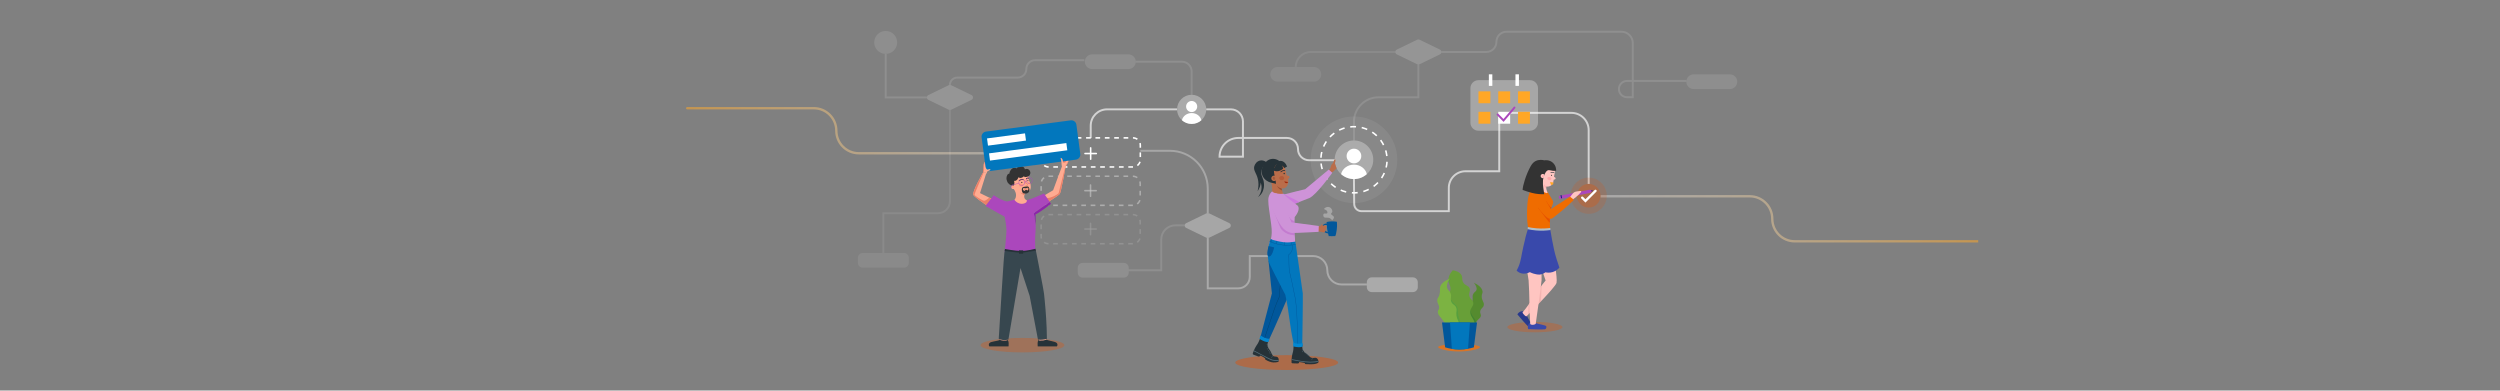 <?xml version="1.0" encoding="utf-8"?>
<!-- Generator: Adobe Illustrator 24.0.3, SVG Export Plug-In . SVG Version: 6.00 Build 0)  -->
<svg version="1.1" id="image" xmlns="http://www.w3.org/2000/svg" xmlns:xlink="http://www.w3.org/1999/xlink" x="0px" y="0px"
	 viewBox="0 0 6339.7 990.33" style="enable-background:new 0 0 6339.7 990.33;" xml:space="preserve">
<rect x="0" y="0" width="6339.7" height="990.33" fill="#808080" stroke="none"/>
<style type="text/css">
	.st0{opacity:0.11;fill:#FFFFFF;}
	.st1{opacity:0.08;fill:#FFFFFF;}
	.st2{opacity:0.3;fill:#FFFFFF;}
	.st3{opacity:0.08;fill:none;stroke:#FFFFFF;stroke-width:5;stroke-miterlimit:10;}
	.st4{opacity:0.54;fill:none;stroke:url(#SVGID_1_);stroke-width:6;stroke-linecap:round;stroke-miterlimit:10;}
	.st5{opacity:0.54;fill:none;stroke:url(#SVGID_2_);stroke-width:6;stroke-miterlimit:10;}
	.st6{opacity:0.12;fill:none;stroke:#FFFFFF;stroke-width:5;stroke-miterlimit:10;}
	.st7{opacity:0.17;fill:#FFFFFF;}
	.st8{opacity:0.33;fill:none;stroke:#FFFFFF;stroke-width:5;stroke-miterlimit:10;}
	.st9{opacity:0.3;fill:#E65100;}
	.st10{opacity:0.43;fill:#E65100;}
	.st11{opacity:0.33;fill:#FFFFFF;}
	.st12{opacity:0.12;fill:#FFFFFF;}
	.st13{opacity:0.3;fill:none;stroke:#FFFFFF;stroke-width:4;stroke-miterlimit:10;}
	.st14{fill:none;stroke:#FFFFFF;stroke-width:4;stroke-miterlimit:10;stroke-dasharray:11.887,11.887;}
	.st15{fill:none;stroke:#FFFFFF;stroke-width:4;stroke-linecap:round;stroke-miterlimit:10;}
	.st16{opacity:0.57;}
	.st17{opacity:0.62;}
	.st18{opacity:0.62;fill:none;stroke:#FFFFFF;stroke-width:4;stroke-linecap:round;stroke-miterlimit:10;}
	.st19{opacity:0.23;}
	.st20{opacity:0.65;fill:none;stroke:#FFFFFF;stroke-width:5;stroke-miterlimit:10;}
	.st21{fill:#FFFFFF;}
	.st22{opacity:0.07;}
	.st23{opacity:0.3;}
	.st24{fill:none;stroke:#FFFFFF;stroke-width:4;stroke-miterlimit:10;stroke-dasharray:14.652,14.652;}
	.st25{opacity:0.3;fill:none;stroke:#FFFFFF;stroke-width:5;stroke-miterlimit:10;}
	.st26{fill:#FFA726;}
	.st27{fill:none;stroke:#AB47BC;stroke-width:5;stroke-linecap:round;stroke-miterlimit:10;}
	.st28{opacity:0.17;fill:#E65100;}
	.st29{fill:none;stroke:#FFFFFF;stroke-width:6;stroke-linecap:round;stroke-miterlimit:10;}
	.st30{fill:#FFAB91;}
	.st31{fill:#EA8068;}
	.st32{fill:#263238;}
	.st33{fill:#90CAF9;}
	.st34{fill:#8E24AA;}
	.st35{fill:#AB47BC;}
	.st36{fill:#37474F;}
	.st37{fill:#333333;}
	.st38{fill:none;stroke:#232323;stroke-width:2;stroke-linecap:round;stroke-linejoin:round;stroke-miterlimit:10;}
	.st39{fill:none;stroke:#DB6B4D;stroke-linecap:round;stroke-linejoin:round;stroke-miterlimit:10;}
	.st40{fill:#FF997D;}
	.st41{fill:#F4A992;}
	.st42{fill:none;stroke:#AB47BC;stroke-miterlimit:10;}
	.st43{fill:none;}
	.st44{fill:#0277BD;}
	.st45{fill:#BA6D4A;}
	.st46{fill:#CE93D8;}
	.st47{fill:#CC7ADD;}
	.st48{fill:#603813;}
	.st49{fill:none;stroke:#263238;stroke-width:2;stroke-linecap:round;stroke-linejoin:round;stroke-miterlimit:10;}
	.st50{fill:#964E32;}
	.st51{opacity:0.68;fill:#964E32;}
	.st52{opacity:0.54;fill:#BA68C8;}
	.st53{fill:#01579B;}
	.st54{fill:none;stroke:#00416D;stroke-miterlimit:10;}
	.st55{fill:none;stroke:#01579B;stroke-miterlimit:10;}
	.st56{fill:none;stroke:#546E7A;stroke-width:0.5;stroke-miterlimit:10;}
	.st57{fill:#546E7A;}
	.st58{fill:#0288D1;}
	.st59{opacity:0.26;fill:#A0280B;}
	.st60{fill:#A0280B;}
	.st61{opacity:0.7;fill:#FF6F00;}
	.st62{fill:#558B2F;}
	.st63{opacity:0.43;fill:#2E7D32;}
	.st64{fill:#689F38;}
	.st65{fill:none;stroke:#43A047;stroke-miterlimit:10;}
	.st66{opacity:0.43;fill:#43A047;}
	.st67{fill:#7CB342;}
	.st68{fill:#293A8C;}
	.st69{fill:#3949AB;}
	.st70{fill:#FFC5C1;}
	.st71{opacity:0.35;fill:#DD9492;}
	.st72{fill:#EF6C00;}
	.st73{fill:#E65100;}
	.st74{fill:#1A237E;}
	.st75{fill:none;stroke:#263238;stroke-width:1.5;stroke-linecap:round;stroke-linejoin:round;stroke-miterlimit:10;}
	.st76{fill:#212121;}
	.st77{opacity:0.52;fill:#FF929A;}
	.st78{fill:#B0BEC5;}
</style>
<g>
	<path class="st0" d="M4386.82,225.87h-91.86c-10.28,0-18.7-8.41-18.7-18.7v0c0-10.28,8.42-18.7,18.7-18.7h91.86
		c10.29,0,18.7,8.41,18.7,18.7v0C4405.52,217.46,4397.11,225.87,4386.82,225.87z"/>
	<path class="st1" d="M3331.84,207.17h-91.86c-10.28,0-18.7-8.41-18.7-18.7v0c0-10.28,8.42-18.7,18.7-18.7h91.86
		c10.28,0,18.7,8.41,18.7,18.7v0C3350.54,198.76,3342.13,207.17,3331.84,207.17z"/>
	<path class="st2" d="M3117.4,577.96l-51.75,25.11c-1.86,0.9-4.02,0.9-5.88,0l-51.75-25.11c-5.06-2.45-5.06-9.66,0-12.11
		l51.75-25.11c1.86-0.9,4.02-0.9,5.88,0l51.75,25.11C3122.46,568.3,3122.46,575.5,3117.4,577.96z"/>
</g>
<g>
	<path class="st3" d="M2408.9,278.98v231.46c0,16.73-13.57,30.3-30.3,30.3h-138.54v100.7"/>
	<linearGradient id="SVGID_1_" gradientUnits="userSpaceOnUse" x1="1739.723" y1="331.547" x2="2646.073" y2="331.547">
		<stop  offset="0" style="stop-color:#FFA726"/>
		<stop  offset="0.994" style="stop-color:#FFFFFF;stop-opacity:0.6"/>
	</linearGradient>
	<path class="st4" d="M1742.72,274.45h321c31.54,0,57.1,25.56,57.1,57.1v0c0,31.54,25.56,57.1,57.1,57.1h465.15"/>
	<linearGradient id="SVGID_2_" gradientUnits="userSpaceOnUse" x1="5016.508" y1="554.839" x2="4058.725" y2="554.839">
		<stop  offset="0" style="stop-color:#FFA726"/>
		<stop  offset="0.994" style="stop-color:#FFFFFF;stop-opacity:0.6"/>
	</linearGradient>
	<path class="st5" d="M4058.73,497.74h378.44c31.54,0,57.1,25.56,57.1,57.1v0c0,31.54,25.56,57.1,57.1,57.1h465.15"/>
	<path class="st6" d="M2749.76,152.7h-124.99c-12.17,0-22.04,9.87-22.04,22.04v0c0,12.17-9.87,22.04-22.04,22.04h-153.27
		c-10.23,0-18.52,8.29-18.52,18.52v0"/>
	<path class="st6" d="M3596.77,163.67v83.07h-101.14c-34.33,0-62.17,27.83-62.17,62.17v47.3"/>
	<circle class="st0" cx="2245.99" cy="107.6" r="29.16"/>
	<path class="st7" d="M2463.59,253.2l-51.75,25.11c-1.86,0.9-4.02,0.9-5.88,0l-51.75-25.11c-5.06-2.45-5.06-9.66,0-12.11
		l51.75-25.11c1.86-0.9,4.02-0.9,5.88,0l51.75,25.11C2468.65,243.54,2468.65,250.74,2463.59,253.2z"/>
	<path class="st7" d="M3651.46,137.89l-51.75,25.11c-1.86,0.9-4.02,0.9-5.88,0l-51.75-25.11c-5.06-2.45-5.06-9.66,0-12.11
		l51.75-25.11c1.86-0.9,4.02-0.9,5.88,0l51.75,25.11C3656.52,128.23,3656.52,135.43,3651.46,137.89z"/>
	<polyline class="st6" points="2350.42,247.14 2245.99,247.14 2245.99,136.76 	"/>
</g>
<path class="st8" d="M3062.72,603.74v127.5h77.51c16.04,0,29.04-13,29.04-29.04v-52.88h160.59c19.9,0,36.03,16.13,36.03,36.03v0
	c0,19.9,16.13,36.03,36.03,36.03h64.18"/>
<ellipse class="st9" cx="2592.87" cy="875.29" rx="106.26" ry="18.35"/>
<ellipse class="st9" cx="3892.34" cy="829.55" rx="69.74" ry="13.15"/>
<ellipse class="st10" cx="3262.91" cy="919.42" rx="130.42" ry="18.84"/>
<path class="st0" d="M2769.68,175.18h91.86c10.28,0,18.7-8.41,18.7-18.7v0c0-10.28-8.41-18.7-18.7-18.7h-91.86
	c-10.28,0-18.7,8.41-18.7,18.7v0C2750.98,166.77,2759.4,175.18,2769.68,175.18z"/>
<path class="st11" d="M3582.96,703.33h-104.48c-6.81,0-12.39,5.57-12.39,12.39v12.62c0,6.81,5.57,12.39,12.39,12.39h104.48
	c6.81,0,12.39-5.57,12.39-12.39v-12.62C3595.34,708.91,3589.77,703.33,3582.96,703.33z"/>
<path class="st12" d="M2849.91,666.64h-104.48c-6.81,0-12.39,5.57-12.39,12.39v12.62c0,6.81,5.57,12.39,12.39,12.39h104.48
	c6.81,0,12.39-5.57,12.39-12.39v-12.62C2862.3,672.21,2856.73,666.64,2849.91,666.64z"/>
<path class="st1" d="M2292.3,641.44h-104.48c-6.81,0-12.39,5.57-12.39,12.39v12.62c0,6.81,5.57,12.39,12.39,12.39h104.48
	c6.81,0,12.39-5.57,12.39-12.39v-12.62C2304.69,647.01,2299.12,641.44,2292.3,641.44z"/>
<path class="st6" d="M2880.24,156.48h116.92c13.65,0,24.72,11.07,24.72,24.72v59.11"/>
<g>
	<g>
		<path class="st14" d="M2873.15,423.4h-214.09c-10.25,0-18.57-8.31-18.57-18.57v-36.65c0-10.25,8.31-18.57,18.57-18.57h214.09
			c10.25,0,18.57,8.31,18.57,18.57v36.65C2891.72,415.09,2883.4,423.4,2873.15,423.4z"/>
	</g>
	<line class="st15" x1="2765.78" y1="375.06" x2="2765.78" y2="403.68"/>
	<line class="st15" x1="2780.09" y1="389.37" x2="2751.47" y2="389.37"/>
</g>
<g class="st16">
	<g class="st17">
		<path class="st14" d="M2872.83,520.71h-214.09c-10.25,0-18.57-8.31-18.57-18.57V465.5c0-10.25,8.31-18.57,18.57-18.57h214.09
			c10.25,0,18.57,8.31,18.57,18.57v36.65C2891.4,512.4,2883.08,520.71,2872.83,520.71z"/>
	</g>
	<line class="st18" x1="2765.47" y1="469.19" x2="2765.47" y2="497.81"/>
	<line class="st18" x1="2779.78" y1="483.5" x2="2751.16" y2="483.5"/>
</g>
<g class="st19">
	<g class="st17">
		<path class="st14" d="M2872.83,618.02h-214.09c-10.25,0-18.57-8.31-18.57-18.57v-36.65c0-10.25,8.31-18.57,18.57-18.57h214.09
			c10.25,0,18.57,8.31,18.57,18.57v36.65C2891.4,609.71,2883.08,618.02,2872.83,618.02z"/>
	</g>
	<line class="st18" x1="2765.47" y1="566.5" x2="2765.47" y2="595.12"/>
	<line class="st18" x1="2779.78" y1="580.81" x2="2751.16" y2="580.81"/>
</g>
<path class="st20" d="M2765.94,350.31v-31.57c0-22.88,18.55-41.43,41.43-41.43h177.41"/>
<g>
	<path class="st11" d="M3058.88,277.31c0,8.93-3.17,17.13-8.44,23.52c-1.19,1.45-2.49,2.8-3.89,4.05
		c-6.54,5.87-15.19,9.43-24.67,9.43c-9.48,0-18.12-3.56-24.67-9.43c-1.4-1.25-2.7-2.6-3.89-4.05c-5.28-6.39-8.44-14.59-8.44-23.52
		c0-20.43,16.57-37,37-37C3042.31,240.31,3058.88,256.88,3058.88,277.31z"/>
	<circle class="st21" cx="3021.88" cy="270.16" r="14.09"/>
	<path class="st21" d="M3046.54,304.89c-6.54,5.87-15.19,9.43-24.67,9.43c-9.48,0-18.12-3.56-24.67-9.43
		c2.32-10.41,12.48-18.24,24.67-18.24C3034.06,286.65,3044.22,294.48,3046.54,304.89z"/>
</g>
<g>
	<g class="st22">
		<path class="st21" d="M3543.32,405.14c0,26.53-9.4,50.86-25.06,69.84c-3.54,4.29-7.4,8.32-11.55,12.02
			c-19.43,17.41-45.1,27.99-73.23,27.99c-28.13,0-53.81-10.58-73.23-27.99c-4.15-3.7-8.01-7.73-11.55-12.02
			c-15.66-18.98-25.06-43.31-25.06-69.84c0-60.66,49.19-109.85,109.85-109.85C3494.13,295.29,3543.32,344.48,3543.32,405.14z"/>
	</g>
	<g class="st23">
		<path class="st21" d="M3482.4,405.14c0,11.81-4.19,22.65-11.17,31.11c-1.57,1.91-3.3,3.71-5.14,5.36
			c-8.65,7.76-20.09,12.47-32.62,12.47c-12.53,0-23.97-4.71-32.62-12.47c-1.85-1.65-3.57-3.45-5.15-5.36
			c-2.08-2.53-3.92-5.27-5.47-8.19c0,0,0,0,0-0.01c-1.66-3.11-2.98-6.42-3.94-9.89c-1.14-4.14-1.75-8.51-1.75-13.01
			c0-27.02,21.91-48.93,48.93-48.93C3460.49,356.21,3482.4,378.12,3482.4,405.14z"/>
	</g>
	<g>
		<path class="st24" d="M3517.26,410.29c-1.24,20.24-9.55,38.35-22.39,52.1c-2.9,3.11-6.04,6-9.38,8.63
			c-15.64,12.37-35.72,19.24-57.18,17.92c-21.46-1.32-40.55-10.59-54.55-24.79c-2.99-3.02-5.75-6.27-8.25-9.71
			c-11.06-15.21-17.09-34.21-15.84-54.45c2.85-46.27,42.67-81.49,88.95-78.64S3520.11,364.02,3517.26,410.29z"/>
	</g>
	<g>
		<circle class="st21" cx="3433.46" cy="395.68" r="18.63"/>
	</g>
	<g>
		<path class="st21" d="M3466.09,441.6c-8.65,7.76-20.09,12.47-32.62,12.47s-23.97-4.71-32.62-12.47
			c3.06-13.76,16.5-24.12,32.62-24.12C3449.58,417.48,3463.01,427.84,3466.09,441.6z"/>
	</g>
</g>
<path class="st25" d="M2891.72,382.41h75.22c52.9,0,95.78,42.88,95.78,95.78v61.87"/>
<path class="st20" d="M3801.92,287.63v146.65h-85.59c-23.38,0-42.33,18.95-42.33,42.33v58.92h-221.4c-10.15,0-18.4-8.17-18.51-18.31
	l-0.78-74.55"/>
<path class="st20" d="M4028.73,466.35l-0.06-136.34c0-24.17-19.6-43.77-43.77-43.77h-158.07"/>
<g>
	<path class="st2" d="M3879.79,331.55h-130.63c-11.22,0-20.4-9.18-20.4-20.4v-87.48c0-11.22,9.18-20.4,20.4-20.4h130.63
		c11.22,0,20.4,9.18,20.4,20.4v87.48C3900.19,322.37,3891.01,331.55,3879.79,331.55z"/>
	<rect x="3749.24" y="231.66" class="st26" width="30.16" height="30.16"/>
	<rect x="3799.4" y="231.66" class="st26" width="30.16" height="30.16"/>
	<rect x="3849.56" y="231.66" class="st26" width="30.16" height="30.16"/>
	<rect x="3749.24" y="283.52" class="st26" width="30.16" height="30.16"/>
	<rect x="3799.4" y="283.52" class="st21" width="30.16" height="30.16"/>
	<rect x="3849.56" y="283.52" class="st26" width="30.16" height="30.16"/>
	<rect x="3775.56" y="188.47" class="st21" width="8.82" height="29.32"/>
	<rect x="3843.02" y="188.47" class="st21" width="8.82" height="29.32"/>
	<polyline class="st27" points="3797.79,290.29 3812.77,305.44 3840.53,272.75 	"/>
</g>
<g>
	<circle class="st28" cx="4028.73" cy="496.37" r="45.9"/>
	<circle class="st9" cx="4028.73" cy="496.37" r="30"/>
	<polyline class="st29" points="4012.26,501.29 4020.5,509.53 4045.98,484.05 	"/>
</g>
<g>
	<path class="st30" d="M2493.1,437.14c0,0-28.49,49.64-24.89,57.02c2.39,4.87,22.87,19.12,36.48,28.21
		c6.98,4.68,12.16,7.99,12.16,7.99l21.41-14.47l-22.38-11.08l-7.28-3.6l-0.01,0l-23.39-11.57l16.68-53.08l-7.43,0.48L2493.1,437.14z
		"/>
	<path class="st31" d="M2493.1,437.14c0,0-28.49,49.64-24.89,57.02c2.39,4.87,22.87,19.12,36.48,28.21l11.93-2.89l-0.73-14.66
		l-7.28-3.6l-0.01,0c-2.16,1.6-8.95,8.22-13.32,7.77c-4.37-0.45-23.91-12.4-24.06-15.12c-0.15-2.72,23.2-56.31,23.2-56.31
		s0.01-0.18,0.03-0.51L2493.1,437.14z"/>
	<path class="st30" d="M2709.23,408.76c-0.37,3.78-6.95,13.46-6.95,13.46s0,0.02-0.01,0.05c-0.36,1.98-11.59,65.22-14.77,69.49
		c-1.54,2.06-15.6,11.59-29.95,21.05c-15.85,10.44-32.04,20.77-32.04,20.77l-6.84-20.55l51.89-30.6l22.34-60.21h0.01
		c-0.93-4.43-2.55-13.97,1.24-18.63c3.78-4.66,9.9-17.05,12.65-15.61c2.3,1.21-5.87,13.37-1.91,13.66c3.15,0.23,4.26,2.2,4.4,4.88
		C2709.33,407.23,2709.3,407.98,2709.23,408.76z"/>
	<path class="st31" d="M2650.79,497.84c0.14-0.06,3.59,7.74,6.77,14.97c14.34-9.45,28.4-18.98,29.94-21.05
		c3.19-4.27,14.41-67.51,14.77-69.49c0,0,0,0,0,0c0,0-0.72,0-0.72,0s-14.12,56.6-17.08,67.86c-2.25,1.79-5.61,4.19-10.02,6.4
		c-1.82,0.91-17.95,8.86-22.48,3.92C2650.98,499.37,2650.74,497.86,2650.79,497.84z"/>
	<path class="st32" d="M2535.36,861.93c-6.05,3.54-22.75,3.48-26.42,8.28c-3.37,4.4,0.03,8.29,0.03,8.29h48.58
		c0,0,0.38-2.73,0.27-7.85c-0.12-5.27-1.33-7.24-3.4-8.91"/>
	<path class="st32" d="M2653.39,861.14c6.05,3.54,23.09,4.28,26.76,9.07c3.37,4.4-0.03,8.29-0.03,8.29h-48.58
		c0,0-0.38-2.73-0.27-7.85c0.12-5.27,1.33-7.24,3.4-8.91"/>
	<path class="st30" d="M2633.27,848.32c0.51,4.99,1.02,9.98,1.54,14.97c2.52,0.4,6.06,0.69,10.22,0.11l-5.8-0.8
		c0,0-2.06-8.06-0.16-11.57c2.05,1.11,13.08-0.34,13.81-1.88l-0.16-3.79L2633.27,848.32z"/>
	<path class="st30" d="M2639.23,862.6l5.8,0.8c0.11-0.01,0.22-0.03,0.33-0.04c3.26-0.49,5.98-1.36,8.03-2.21l-0.51-12
		c-0.73,1.54-11.76,3-13.81,1.88C2637.17,854.53,2639.23,862.6,2639.23,862.6z"/>
	<path class="st30" d="M2539.24,862.93c-0.63-0.57-1.25-1.13-1.88-1.7l2.32-11.41c1.6,0.65,3.63,1.3,6.03,1.67
		c4.35,0.67,8.01,0.15,10.4-0.4c0.16-0.95,0.32-1.87,0.46-2.75l-18.69-1.62l-2.51,15.22
		C2536.47,862.28,2537.77,862.64,2539.24,862.93z"/>
	<path class="st30" d="M2537.36,861.23c0.63,0.57,1.25,1.13,1.88,1.7c1.57,0.32,3.35,0.57,5.29,0.67c3.88,0.21,7.17-0.22,9.58-0.72
		c0.59-3.62,1.34-7.9,1.99-11.79c-2.39,0.55-6.04,1.07-10.4,0.4c-2.39-0.38-4.43-1.02-6.03-1.67L2537.36,861.23z"/>
	<path class="st33" d="M2621.47,540.28l2.28,14.56c0.23-4.13,0.5-9.7,0.75-16.67L2621.47,540.28z"/>
	<path class="st34" d="M2626.42,571.86c-0.09-8.81-0.19-18.05-0.32-28.66c6.19-0.63,39.02-26.33,39.02-26.33l-3.17-4.74
		l-40.47,28.16L2626.42,571.86z"/>
	<path class="st35" d="M2519.94,494.9l-20.91,27.42l48.61,27.24c0,0,4.88,22.11,4.58,35.71c-0.35,15.98-4.58,53.87-4.58,53.87
		c9.01,3.54,25.06,6.35,40.1,5.83c19.91-0.69,30.95-2.25,38.21-6.37c-0.85-7.34-1.01-17.31-1.07-25.43
		c-0.19-17.37,1.7-26.25,1.54-41.31l-2.67-17.02l-2.28-14.56l3.03-2.11l37.44-26.05l-14.45-21.56c0,0-37.63,17.19-43.91,16.73
		c-13.1-2.49-23.42-1.9-31.84-0.44c-2.33,0.4-13.29,3.26-17.82,4.11C2538.34,508.34,2519.94,494.9,2519.94,494.9z"/>
	<path class="st36" d="M2654.91,859.19c-3.37,1.26-6.28,1.77-11.58,2.24c-5.18,0.45-7.66,0.13-11.16-0.2l-21.08-110.88l-21.52-65.5
		l-0.01-0.03l-1.7-5.16c-10,60.03-20.65,121.4-30.65,181.43c-2.99,0.62-7.28,1.76-13.63,1.15c-5.22-0.49-8.51-1.48-10.92-3.06
		c1.82-26.87,4.03-63.82,6.24-99.99c0.61-9.95,1.22-19.83,1.82-29.43c3.17-51,6.09-93.95,7.43-94.98c2.5-1.92,23.01,4.31,39.64,4.05
		c15.52-0.26,28.7-2.63,38.72-5.19c0,0,12.07,60.92,17.93,92.77c1.65,9,2.8,15.68,3.04,18.01c0.6,5.71,1.24,11.9,1.89,18.55
		C2651.86,788.94,2654.45,821.82,2654.91,859.19z"/>
	<path class="st30" d="M2498.3,409.71c0,0-3.42,3.08-3.68,7.52s-1.57,20.52-1.57,20.52l8.83-1.18c1.18-1.84,2.53-4.54,3.03-7.99
		C2506.4,418.54,2499.44,410.93,2498.3,409.71z"/>
	<g>
		<path class="st37" d="M2609.24,443.4c0.78-0.62,2.61,0.45,3.43-5.09c0.56-3.78-2.38-8.52-6.63-9.71c-3.7-1.04-8.37,0.62-8.76,2.72
			c-0.2,1.06,0.67,2.33,1.07,2.25c0.62-0.12,1.07-3.79-0.12-6.51c-2-4.59-8.93-7.24-14.21-5.21c-3.15,1.21-6.19,4.28-6.28,7.46
			c-0.03,1.17,0.32,3,1.18,3.2c0.85,0.2,2.27-1.16,2.25-2.37c-0.03-2.22-4.93-4.94-9.36-4.62c-7.46,0.54-10.9,9.54-11.13,10.18
			c-0.08,0.22-1.85,5.17-0.36,6.16c0.92,0.61,2.9-0.38,2.84-0.83c-0.07-0.58-3.64-1.4-6.04-0.12c-4.13,2.2-5.5,10.11-4.65,14.23
			c0.84,4.08,2.72,7.52,3.44,8.54c3.4,4.8,11.32,8.74,17.91,9.21C2587.68,473.87,2593.28,456.07,2609.24,443.4z"/>
		<path class="st30" d="M2611.53,482.9c-3.4,5.32-9.73,6.87-12.57,7.36l-0.02,0.06c-0.01,0.03-0.02,0.07-0.04,0.13
			c0,0.01-0.01,0.03-0.01,0.04c-0.03,0.07-0.06,0.15-0.09,0.24c-0.05,0.12-0.1,0.27-0.15,0.43c-0.03,0.07-0.06,0.15-0.09,0.24
			c-0.06,0.18-0.13,0.38-0.19,0.6c-0.06,0.17-0.12,0.36-0.17,0.56c-0.11,0.36-0.21,0.77-0.32,1.2c-0.06,0.24-0.12,0.48-0.17,0.74
			c-0.02,0.14-0.05,0.27-0.09,0.42c-0.04,0.21-0.09,0.44-0.13,0.66v0.02c-0.24,1.42-0.34,2.98-0.12,4.47
			c0.77,5.38,4.57,6.72,6.25,7.38c0.41,1.32,0.4,2.36,0.06,3.41c-0.82,2.64-3.45,3.86-5.18,4.6c-5.82,2.53-11.76,1.03-13.69,0.44
			c-6.92-2.1-10.88-7.02-12.31-9.03c0.99-1.24,2.44-3.33,3.3-6.23c1.94-6.45-0.35-12.19-0.87-13.57c-0.56-1.51-1.2-2.86-1.82-4.02
			c-0.9-1.72-1.75-3.02-2.21-3.73c-0.03-0.06-0.07-0.13-0.11-0.18c-0.41,0.17-1.61,0.59-3.04,0.19c-1.79-0.49-2.65-1.91-2.87-2.3
			c-0.2-0.34-1.54-2.72-0.16-4.96c0,0,1.39-2.26,4.42-2.09c0.43,0.03,1.25,0.07,1.76,0.67c0.11,0.13,0.17,0.25,0.21,0.33
			c0.21-0.63,0.44-1.39,0.64-2.24v-0.01c0.05-0.27,0.11-0.53,0.16-0.79c0.3-1.49,0.48-3.25,0.42-5.22
			c-0.1-2.98-1.66-8.39-2.26-10.06c2.75,0.28,5.38-5.56,9.54-5.87c2.62-0.2,5.66,2.25,8.7,1.57c6.42-5.21,14.07-3.38,18.72-4.12
			c0.8-0.13,0.78,4.02,0.97,5.38c0,0,0.14,0.95,0.33,2.18c0.13,0.8,0.28,1.72,0.43,2.55c0.42,2.29,1.16,4.43,1.85,6.13
			c0,0.01,0.01,0.02,0.01,0.02c0,0.01,0.01,0.01,0.01,0.02c0.33,0.82,0.63,1.53,0.89,2.1c0.11,0.25,0.2,0.49,0.29,0.69
			c0.01,0.02,0.02,0.04,0.02,0.07c0.01,0.01,0.02,0.04,0.03,0.06c0.02,0.06,0.04,0.13,0.09,0.19c0.3,0.74,0.58,1.57,0.83,2.51
			c0.09,0.32,0.16,0.65,0.25,0.97l0.03,0.16l0.28,1.24c0.02,0.12,0.04,0.24,0.06,0.35h0.01
			C2614.25,473.31,2614.2,478.72,2611.53,482.9z"/>
		<path class="st31" d="M2586.17,488.11l6.83,4.51c1.59,0.93,3.13,1.71,4.61,2.28c0.03-0.14,0.06-0.28,0.08-0.42
			c0.05-0.25,0.11-0.49,0.17-0.74c0.11-0.43,0.22-0.83,0.32-1.19c0.06-0.19,0.12-0.39,0.18-0.56c0.16-0.53,0.31-0.95,0.43-1.26
			c0.03-0.08,0.05-0.16,0.08-0.23c0-0.02,0.01-0.03,0.02-0.05c0.02-0.05,0.03-0.09,0.04-0.13l0.02-0.06
			C2591.41,490.87,2586.5,488.27,2586.17,488.11z"/>
		<path class="st37" d="M2595.91,473.94c2.02-0.27,6.85-1.22,9.28-1.22c2.43,0,4.07,1.59,4.82,4.6c0.42,1.68,1.55,6.45-0.77,9.4
			c-2.33,2.95-6.44,5.3-12.84,3.84c-4.8-1.1-5.14-7.22-5.25-10.19C2591.03,477.4,2592.86,474.35,2595.91,473.94z"/>
		<path class="st30" d="M2607.01,476.19c0.77,0.53,0.8,1.73,0.82,2.38c0.06,2.23-1.44,3.85-1.8,4.17c-2.53,2.25-6.86,2.29-8.98,1.06
			c-1.16-0.67-1.92-1.11-2.35-1.82c-0.15-0.24-0.21-0.52-0.37-1.06c-0.32-1.12-0.56-1.94-0.25-2.75c0,0,0.22-0.55,0.71-0.95
			c1.47-1.19,3.47,0.63,6.53,0.42C2604.4,477.42,2605.78,475.35,2607.01,476.19z"/>
		<path class="st38" d="M2594.81,455.29c-1.15-0.17-3.02-0.3-5.22,0.23c-2.42,0.57-4.15,1.67-5.11,2.38"/>
		<path class="st38" d="M2602.87,453.08c0.39-0.37,1.4-1.21,2.95-1.46c1.11-0.18,2.03,0.02,2.53,0.17"/>
		<path class="st39" d="M2598.69,456.44c0.54,2.25,1.08,4.51,1.61,6.76c0.22,0.94,0.98,1.62,1.92,1.86c1.75,0.44,2.97,1.74,3.1,3.12
			c0.05,0.55-0.08,1.06-0.28,1.49c-0.4,0.87-1.21,1.47-2.14,1.67l-2.5,0.54"/>
		<circle class="st37" cx="2591.14" cy="462.67" r="1.57"/>
		<circle class="st37" cx="2606.56" cy="458.14" r="1.37"/>
		<path class="st40" d="M2570.37,472.61c-1.01-0.67-2.34-0.52-3.14,0.31c-0.74,0.77-0.9,2.02-0.3,2.91
			c0.68,1.01,2.18,1.32,3.35,0.57L2570.37,472.61z"/>
		<path class="st39" d="M2606.69,477.9c-0.6,0.62-1.93,1.81-3.97,2.27c-3.9,0.9-6.98-1.61-7.38-1.94"/>
		
			<ellipse transform="matrix(0.993 -0.116 0.116 0.993 -37.016 303.185)" class="st40" cx="2589.81" cy="470.04" rx="5.53" ry="3.58"/>
		<path class="st40" d="M2613.07,467.29c-3.02,0.34-5.66-0.95-5.89-2.92c-0.18-1.6,1.28-3.14,3.46-3.86
			c0.33,0.82,0.63,1.53,0.89,2.1c0.11,0.25,0.2,0.49,0.29,0.69c0.01,0.02,0.02,0.04,0.02,0.07c0.01,0.01,0.02,0.04,0.03,0.06
			c0.02,0.06,0.04,0.13,0.09,0.19c0.3,0.74,0.58,1.57,0.83,2.51c0.09,0.32,0.16,0.65,0.25,0.97L2613.07,467.29z"/>
		<path class="st37" d="M2612.67,438.31c-0.63,5.92-2.26,7.24-4.75,8.73c-1.77,1.06-4.02,1.8-6.91,1.85
			c-2.81,0.05-5.89-1.65-6.87-3.93c-0.49-1.14-1.42-1.47-0.84-1.8c0.55-0.32,1.85,0.59,2.5,1.65c1.23,1.99,0.36,2.51-1.49,3.95
			c-2.3,1.79-5.88,2.78-7.77,2.44c-1.66-0.3-4.46-1.21-4.89-3.74c-0.22-1.26-0.33-1.12,0.12-1.13c0.49-0.01,1.22,1.66,0.85,3.05
			c-0.26,0.98-0.8,3.21-2.28,5.06c-3.46,4.33-5.5,4.23-8.06,4.19c-4.03-0.07-4.81-1.69-6.19-2.47c-2.78-1.58-3.15-7.33-1.22-11.28
			c2.09-4.29,6.56-5.77,8.48-6.4c3.77-1.25,6.98-0.92,9.27-0.67C2606.15,440.41,2612.84,436.71,2612.67,438.31z"/>
		<path class="st37" d="M2605.65,484.27c-0.12-0.46-0.44-1.42-1.32-2.06c-1.57-1.16-3.84-0.51-5.15,0.45
			c-1.57,1.16-1.93,2.91-2.02,3.42"/>
		<circle class="st42" cx="2591.14" cy="462.67" r="7.51"/>
		<circle class="st42" cx="2610.12" cy="457.9" r="7.51"/>
		<path class="st42" d="M2603.27,460.97c-0.31-0.1-1.39-0.42-2.64,0.05c-1.22,0.46-1.82,1.37-1.99,1.65"/>
		<path class="st42" d="M2583.98,464.94c-4.9,1.08-9.8,2.17-14.7,3.25c-0.43,0.08-3,0.61-4.55,3.09c-1.73,2.77-0.72,5.66-0.59,6"/>
	</g>
	<path class="st43" d="M2628.92,646.03c-9.22,5.1-31.62,12.97-42.76,13.21c-12.76,0.28-27.53-3.34-27.53-3.34l-20.29,186.52"/>
	<path class="st31" d="M2498.3,409.71c0,0-3.42,3.08-3.68,7.52c-0.25,4.43-1.57,20.52-1.57,20.52l1.37-0.18
		c0.27-1.4,0.62-3.5,0.8-6.07c0.28-3.97-0.15-4.65,0.06-9.52c0.19-4.39,0.68-7.25,1.71-9.04c0.1-0.18,1.41-2.43,1.41-2.43l0,0
		L2498.3,409.71z"/>
	<path class="st32" d="M2548.29,631.27c0,0,25.33,5.1,41.43,5.1c15.3,0,36.2-5.62,36.2-5.62l0.95,4.81c0,0-28.22,5.24-38.64,5.2
		c-10.14-0.03-40.58-4.43-40.58-4.43L2548.29,631.27z"/>
	<rect x="2584.08" y="634.84" class="st32" width="10.66" height="8.59"/>
	<g>
		<path class="st31" d="M2709.23,408.76c-0.37,3.78-6.95,13.46-6.95,13.46s0,0.02-0.01,0.05h-0.72c0,0,4.65-8.15,6.01-11.06
			c1.36-2.91,0.91-4.69,0.91-4.69h0.82C2709.33,407.23,2709.3,407.98,2709.23,408.76z"/>
		<path class="st31" d="M2695.64,407.81c0.1,0.68-0.3,3.01,0.33,4.23c0.64,1.22,4.96,0.64,6.62-1.08c1.66-1.72,3.46-5.9,3.46-5.9"/>
		<path class="st44" d="M2728.34,404.83l-214.78,28.5c-7.08,0.94-13.58-4.04-14.52-11.12l-9.82-74
			c-0.94-7.08,4.04-13.58,11.12-14.52l214.78-28.5c7.08-0.94,13.58,4.04,14.52,11.12l9.82,74
			C2740.4,397.39,2735.42,403.89,2728.34,404.83z"/>
		
			<rect x="2504.4" y="345.84" transform="matrix(0.991 -0.132 0.132 0.991 -24.523 338.867)" class="st21" width="97.22" height="18.47"/>
		
			<rect x="2508.99" y="377.13" transform="matrix(0.991 -0.132 0.132 0.991 -28.162 346.363)" class="st21" width="197.89" height="18.47"/>
	</g>
	<path class="st30" d="M2691.91,411.35c-0.63-2.82-1.17-5.09-1.54-6.63c-0.59-2.45-0.99-3.96-0.41-4.32
		c0.55-0.35,1.72,0.55,2.07,0.83c2.95,2.3,3.51,6.72,3.61,9.24"/>
	<path class="st30" d="M2500.38,441.36c0.44-0.69,1.11-1.82,1.78-3.28c1.03-2.22,1.05-2.88,1.92-3.72c0.35-0.33,1.48-0.77,3.73-1.64
		c2.16-0.84,2.94-1.1,3.35-1.94c0.26-0.54,0.41-1.4,0-1.84c-0.43-0.46-1.22-0.19-3.58,0.36c-3.42,0.79-3.57,0.64-4.53,1.13
		c-0.72,0.37-1.82,1.06-2.9,2.37"/>
</g>
<path class="st20" d="M3384.54,406.34h-64.89c-15.57,0-28.17-12.69-28.04-28.26v0c0.12-15.57-12.47-28.26-28.04-28.26H3140.1
	c-26.23,0-47.5,21.27-47.5,47.5v0h59.37v-89.4c0-16.9-13.7-30.6-30.6-30.6h-62.49"/>
<g>
	<path class="st45" d="M3389.54,426.7c0,0-0.54,0.26-1.94,2c-2.73,3.39-11.49,10.05-11.49,10.05l-7.85-3.89
		c1.04-3.1,4.33-6.44,5.16-8.25c1.94-4.26,1.43-7.17,4.8-10.98c1.92-2.17,4.79-4.12,6.1-5.09c1.15,2.19,0.07,2.64,1.97,7.61
		C3388.54,424.06,3388.53,424.94,3389.54,426.7z"/>
	<path class="st46" d="M3251.65,494.31l32.23,13.77l7.8,5.37c5.88-2.57,23.79-9.04,28.65-11.14c17.77-7.69,58.2-64.14,58.2-64.14
		l-8.9-8.22l-59.9,49.91C3309.73,479.84,3267.13,489.94,3251.65,494.31z"/>
	<path class="st47" d="M3251.24,494.26l23.54,28c0,0,5.34-3.68,19.75-10l-7.27-4.24l-30.07-15.22
		C3252.75,493.99,3252.56,494.04,3251.24,494.26z"/>
	<g>
		<path class="st45" d="M3224.36,500.3c0.26,0.48,37.84,1.72,37.37,1.34c0,0-6.6-5.23-9.9-16.42c-0.08-0.27-0.16-0.53-0.23-0.8
			c-0.5-1.82-1.81-6.71-1.76-6.71c1.83,0.24,6.24,0.55,10.23-2.11c5.04-3.36,6.04-9.2,6.57-12.3c0.71-4.15,0.17-7.63-0.34-9.75
			c2.37-0.74,3.84-2.71,3.68-4.56c-0.13-1.45-1.26-2.79-2.54-3.31c-1.76-0.7-2.64,0.24-3.77-0.59c-1.05-0.76-1.28-2.16-1.37-2.78
			c-0.9-5.95-4.27-17.09-4.68-18.39c-0.26-0.82-3.55-10.87-10.83-13.43c-9-3.17-21.48,6.06-26.74,16.91
			c-3.89,8.03-0.65,15.31,0.74,25.73c4.92,13.31,5.55,21.95,5.41,35.54C3226.12,496.66,3224.72,496.57,3224.36,500.3z"/>
		<path class="st32" d="M3230.82,428.63c-0.61,3.14-0.27,5.87,0.37,11.11c0.94,7.68,2.72,10.79,3.78,18.93
			c0.51,3.94,0.58,5.58,0.59,7.6c-5.35-1.95-10.67-2.31-16.02-4.26c-1.77-0.61-13.84-4.99-18.54-17.66
			c-5.2-14.01,3.06-26.2,4.92-28.77c2.05-2.83,8.51-11.72,20.18-12.71c11.44-0.97,19.38,6.38,20.69,7.63
			C3241.23,413.48,3232.6,419.4,3230.82,428.63z"/>
		<path class="st49" d="M3258.04,432.31c-1.08-0.06-2.87-0.03-4.94,0.66c-2.47,0.82-4.11,2.15-4.94,2.93"/>
		<circle class="st32" cx="3256.55" cy="440.04" r="1.85"/>
		<path class="st50" d="M3237.85,470.85c1.12,2.26,3.48,6.22,7.99,9.42c1.86,1.33,3.84,2.2,5.41,2.83c-0.08-0.27-1.45-5.39-1.4-5.4
			c-1.62-0.29-4.19-1.06-6.84-2.6C3240.57,473.69,3238.89,472.04,3237.85,470.85z"/>
		<path class="st45" d="M3234.5,446.54c-0.32-0.2-3.24-1.92-6.39-0.62c-2.91,1.21-4.74,4.47-4.1,7.66c0.59,2.95,3.11,4.85,5.58,5.36
			c3.63,0.76,6.32-1.64,6.6-1.89L3234.5,446.54z"/>
		<path class="st51" d="M3232.29,448.76c-0.28-0.14-1.98-0.92-3.32-0.17c-1.9,1.06-2.26,4.73-0.34,6.38
			c1.19,1.03,3.1,1.12,4.76,0.27L3232.29,448.76z"/>
		<path class="st32" d="M3240.97,409.53L3240.97,409.53c2.88-1.45,5.29-1.63,6.81-1.58c6.76,0.26,13.07,5.96,16.11,14.35
			c-2.47,1.32-4.94,2.63-7.4,3.95c-1.5-2.23-3.01-4.47-4.51-6.7c0.83,2.85,1.16,5.49,1.93,8.2c-1.22,1.27-6.69,5.28-12.34,6.34
			c-7.09,1.33-12.52-1.82-13.83-2.63L3240.97,409.53z"/>
		<path class="st32" d="M3214.02,413.48c-0.5-0.52-8.54-8.68-18.87-6.37c-7.91,1.77-12.83,8.71-14.43,14.56
			c-2.92,10.69,5.49,16.8,9.13,32.64c1.65,7.16,2.54,17.25-0.64,30.3c1.75-2.45,3.93-6.05,5.56-10.74
			c1.52-4.36,2.07-8.25,2.26-11.14c1.14,3.21,2.35,7.97,2.16,13.74c-0.39,11.93-6.5,20.25-8.98,23.29c2.47-1.72,5.94-4.59,8.93-8.97
			c6.64-9.75,6.34-20.32,6.16-24.51c-0.63-14.94-7.73-18.17-6.73-29.78c0.68-7.83,4.57-13.97,7.85-18L3214.02,413.48z"/>
	</g>
	<path class="st46" d="M3283.36,596.82c1.17,10.72,0.52,24.27,0.98,25.61c-2.21,0.55-23.85,5.3-39.95,3.71
		c-4.24-0.43-19.1-0.28-19.56-3.28c-0.05-0.3-6.71-3.34-6.71-3.42c4.18-9.63,6.25-16.05,6.83-28.55
		c1.07-23.55-11.61-72.76-8.11-89.94c1.48-7.26,6.06-13.3,9.14-15.61c4.48,5.95,22.36,7.3,28.78,5.93
		c7.75,9.24,22.04,19.91,36.23,30.36c7.55,9.89-5.68,26.35-7.84,28.85c-0.08,1.62,0.1,6.01-0.42,11.07
		c-0.03,0.27-0.06,0.55-0.09,0.82c-0.1,0.86-0.19,3.69-0.27,7.05c-0.1,4.05-0.18,8.86-0.23,11.94c-0.01,0.25-0.01,0.5-0.02,0.74
		c-0.02,1.35-0.03,2.24-0.03,2.35c-0.05,1.55,0.39,5.63,1.05,10.56C3283.22,595.6,3283.29,596.2,3283.36,596.82z"/>
	<path class="st52" d="M3282.72,561.56c-0.03,0.27-0.06,0.55-0.09,0.82c-0.1,0.86-0.19,3.69-0.27,7.05l-29.1-14.19l-0.01-0.01
		l-3.42-1.66l-0.15-1.7l-4.44-46.96c0,0,18.26,40.05,27.09,49.62C3275.64,558.12,3279.47,560.16,3282.72,561.56z"/>
	<path class="st52" d="M3283.36,596.82c-6.35-0.77-14.25-1.86-18.64-4.01c-8.22-4.01-13.24-8.27-16.26-12.43
		c-3-4.11-23.76-58.96-24.09-59.82l29.32,31.24l3.36,3.57l0.01,0.01l25.05,26.71c-0.02,1.35-0.03,2.24-0.03,2.35
		c-0.05,1.55,0.39,5.63,1.05,10.56C3283.22,595.6,3283.29,596.2,3283.36,596.82z"/>
	<path class="st53" d="M3364.6,570.91c-0.47-0.16-3.61-1.15-5.94,0.58c-3.07,2.27-1.95,7.18-1.79,7.89
		c1.48,6.47,9.33,8.82,9.94,8.99c0.4,1.56,0.53,2.03,0.93,3.59c-7.72-0.94-11.06-4.28-13.1-9.71c-1.32-3.52-1.63-6.24-1.63-6.24
		c0.2-1.06,0.01-4.16,3.11-6.6c3.87-3.04,7.58-2.55,8.28-2.4c-0.09-1.33-0.18-2.66-0.26-4c4.36-0.84,7-1.57,13.03-1.66
		c6.1-0.1,8.61,0.35,13.03,1.07c0.53,7.78,1,15.89-2.06,29.87c-0.6,2.75-1,4.25-2.15,6.46c-6.35,0.1-10.18,0.34-16.38,0.06
		c0,0-1.9-6.45-2.68-10.08C3365.5,582.19,3364.84,576.17,3364.6,570.91z"/>
	<g>
		<path class="st45" d="M3326.52,588.02c0,0,12.97-1.42,18.23-1.26c5.26,0.16,12.04,4.4,14.87,1.5s4.24-15.92-1.18-16.32
			s-10.84,2.01-13.69,1.97c-6.08-0.1-15.05-1.56-15.05-1.56L3326.52,588.02z"/>
		<path class="st45" d="M3357.49,571.9c1.55,0,5.14,0.32,6.04,1.34s0.97,3.2-0.99,3.91c-1.96,0.71-4.08,0.94-4.08,0.94
			L3357.49,571.9z"/>
		<path class="st45" d="M3347.96,573.43c1.92-0.28,1.07-3.73,3.2-3.96c3.15-0.34,2.78,1.35,2.78,3.47L3347.96,573.43z"/>
	</g>
	<path class="st46" d="M3228.63,490.71c7.88-1.26,11.27-0.33,16.4,6.56c7.38,9.92,29.88,66.51,29.88,66.51l69.39,9.24l-0.51,14.93
		c0,0-54.29,2.94-68.23,2.94c-21.1-3.93-30.14-19.76-48.49-59.11c-5.05-10.82-12.14-23.25-6.15-34.35
		C3222.74,494.06,3225.53,491.44,3228.63,490.71z"/>
	<path class="st53" d="M3265.77,753.52c0,0-35.81,83.56-47.41,107.28c-2.3,0.38-20.49-4.72-21.88-6.63
		c10.14-39.64,18.75-70.54,28.89-110.18l-8.56-82.33l10.03-8.69l43.63,47.92C3270.34,718.69,3265.77,753.52,3265.77,753.52z"/>
	<path class="st54" d="M3250.81,673.84c-2.35,24.56-4.65,55.26-7,79.82c-17.8,37.84-30.89,94.75-48.69,132.59"/>
	<path class="st44" d="M3302.37,877.43c-2.73,1.22-21.55,2.85-22.4-8.35c-10.63-49.2-9.97-72.57-20.59-121.77
		c0,0-24.66-46.66-39.76-77.82c-11.56-23.86,2.28-63.21,2.28-63.21c8.09,3.29,22.96,6.68,34.05,8.04
		c11.07,1.36,21.08-0.47,29.01-1.57c0,0,18.42,128.28,18.79,131.67C3304.33,749.73,3302.37,877.43,3302.37,877.43z"/>
	<path class="st55" d="M3277.61,621.17c0.25,2.41,0.91,10.78-2.8,17.27c-2.37,4.14-5.42,6.67-7.33,8.02
		c2.6,10.84-1.17,27.53,4.08,48.94c6.39,26.06,9.65,45.55,10.44,48.75c5.82,23.54,7.44,51.66,9.43,134.68"/>
	<path class="st2" d="M3378.1,558.69c4.27-3.89,4.92-6.51,4.53-8.26c-0.87-3.95-7.32-5.08-7.15-8.36c0.09-1.76,1.97-1.93,2.82-4.13
		c1.46-3.76-1.37-10.06-6.35-12.29c-6.34-2.84-14.13,1.84-14.01,4.13c0.1,1.93,5.76,1.83,7.66,6.25c0.14,0.34,1.27,2.97,0.1,4.53
		c-1.78,2.37-6.74-0.49-8.97,1.81c-1.62,1.68-1.49,5.75,0.5,7.96c3.3,3.66,9.47-0.33,15.92,3.43
		C3375.66,555.21,3377.2,557.24,3378.1,558.69z"/>
	<path class="st53" d="M3217.06,623.92c0,0-7.18,23.48-0.36,26.15c9.39,3.67,14.36-22.79,14.36-22.79L3217.06,623.92z"/>
	<g>
		<path class="st32" d="M3342.83,919.8c-1.41,1.46-7.71,4.12-17.38,3.95c-9.67-0.17-14.41-0.07-15.45-0.53
			c-1.04-0.45-0.41-1.22-1.1-2.23c-0.68-1.01-7.62-1.81-9.68-2.18c-2.07-0.37-2.98-0.47-3.73-0.58c-0.75-0.1-1.1,0.23-1.15,0.61
			c-0.06,0.37-0.17,1.47-0.75,2.01c-0.59,0.55-1.93,1.04-3.29,0.92c-1.35-0.13-11.34-0.35-12.6-0.45c-1.25-0.09-2.31-0.88-2.56-1.77
			c-0.24-0.89,0.01-5.32,0.05-6.06c0-0.1,0.02-0.37,0.05-0.78l0.02-0.22l0.05-0.72l0.05-0.56c0.01-0.14,0.02-0.28,0.03-0.43
			c0.28-3.56,0.88-9.6,1.74-11.98c1.2-3.33,2.99-11.51,2.92-16.16s0.72-7.26,2.1-7.62c1.38-0.36,15.64-1.23,17.66-1.14
			c2.02,0.09,2.9,0.01,3.14,0.46c0,0-2.34,7.32,1.94,14.53c4.29,7.2,7.15,6.29,11.83,10.99c3.12,3.13,4.19,4.72,5.88,5.86
			c1.56,1.05,3,1.41,3.35,1.52c5.65,1.73,8.5-1.37,12.45,0.7c0.43,0.22,2.26,1.19,3.34,3.1c0.62,1.11,1.19,2.89,1.52,3.94
			c0.01,0.04,0.07,0.23,0.14,0.48c0.12,0.44,0.2,0.86,0.24,1.25c0.01,0.1,0.01,0.19,0.02,0.28
			C3343.74,918.22,3343.43,919.17,3342.83,919.8z"/>
		
			<ellipse transform="matrix(0.956 -0.294 0.294 0.956 -114.823 1010.031)" class="st56" cx="3302.66" cy="887" rx="0.73" ry="1.34"/>
		
			<ellipse transform="matrix(0.882 -0.47 0.47 0.882 -30.772 1658.899)" class="st56" cx="3304.92" cy="891.04" rx="0.73" ry="1.34"/>
		
			<ellipse transform="matrix(0.731 -0.683 0.683 0.731 279.99 2499.006)" class="st56" cx="3307.82" cy="894.58" rx="0.73" ry="1.34"/>
		
			<ellipse transform="matrix(0.636 -0.772 0.772 0.636 513.68 2883.083)" class="st56" cx="3311.49" cy="897.29" rx="0.73" ry="1.34"/>
		
			<ellipse transform="matrix(0.636 -0.772 0.772 0.636 512.946 2886.595)" class="st56" cx="3314.84" cy="899.83" rx="0.73" ry="1.34"/>
		
			<ellipse transform="matrix(0.731 -0.683 0.683 0.731 277.061 2508.149)" class="st56" cx="3317.94" cy="902.86" rx="0.73" ry="1.34"/>
		<path class="st57" d="M3343.65,916.73c-3.75,2.12-14.86,2.68-21.35,2.68c-7.16,0-19.26-1.53-24.32-2.56
			c-4.66-0.96-20.31-3.73-22.73-4.16l0.02-0.22l0.05-0.72l0-1c0.03,0,0.05,0.01,0.08,0.01c3.59,0.68,18.73,3.55,22.69,4.3
			c4.51,0.86,20,2.38,24.54,2.3c4.56-0.08,16.42-0.67,20.64-2.38c0.05,0.17,0.1,0.32,0.14,0.48
			C3343.54,915.92,3343.61,916.34,3343.65,916.73z"/>
		<g>
			<path class="st57" d="M3329.67,908c-0.68,0.98-1.34,1.8-1.91,2.71c-0.6,0.89-1.09,1.83-1.72,2.84c-0.14-1.19,0.24-2.38,0.88-3.38
				C3327.58,909.18,3328.52,908.35,3329.67,908z"/>
		</g>
	</g>
	<path class="st58" d="M3279.5,869.06c0,0,5.41,2.33,11.86,2.65s12.25-1.5,12.25-1.5l-0.28,8.36c0,0-3.23,2.16-9.98,1.93
		c-6.75-0.23-14.02-2.09-14.02-2.09L3279.5,869.06z"/>
	<g>
		<path class="st32" d="M3241.13,917.72c-1.81,0.93-10.92,2.26-16.8,0.79c-9.39-2.33-14.99-6.22-15.83-6.99
			c-0.84-0.76,0-1.29-0.32-2.46s-6.21-4.48-8.04-5.5c-1.84-1.02-3.08-1.09-3.76-1.43c-0.68-0.33-1.11-0.14-1.28,0.21
			c-0.17,0.33-0.63,1.34-1.36,1.66c-0.74,0.33-2.16,0.36-3.41-0.19c-1.24-0.56-10.63-3.98-11.79-4.48c-1.16-0.49-1.9-1.57-1.85-2.5
			c0.06-0.92,1.72-5.04,2-5.72c0.04-0.09,0.14-0.35,0.3-0.72l0.09-0.2l0.28-0.66l0.22-0.52c0.06-0.12,0.11-0.26,0.17-0.39
			c1.41-3.28,3.92-8.81,5.49-10.78c2.21-2.77,6.54-9.94,7.96-14.36c1.43-4.42,3.02-6.64,4.43-6.54c1.42,0.1,15.21,3.86,17.09,4.6
			c1.88,0.73,2.74,0.94,2.83,1.45c0,0-4.57,6.18-2.83,14.38c1.75,8.2,4.75,8.26,7.67,14.21c1.95,3.97,2.45,5.81,3.68,7.44
			c1.14,1.5,1.41,2.92,1.7,3.13c4.8,3.46,9.47,0.82,12.55,4.06c0.33,0.35,1.76,1.85,2.16,4.01c0.23,1.25,0.19,3.12,0.17,4.22
			c0,0.04-0.01,0.24-0.02,0.5c-0.03,0.46-0.09,0.88-0.18,1.26c-0.03,0.1-0.05,0.18-0.07,0.27
			C3242.05,917.63,3241.9,917.32,3241.13,917.72z"/>
		
			<ellipse transform="matrix(0.029 -1 1 0.029 2245.483 4061.321)" class="st56" cx="3213.19" cy="874.86" rx="1.34" ry="0.73"/>
		
			<ellipse transform="matrix(0.987 -0.162 0.162 0.987 -99.838 530.65)" class="st56" cx="3214.03" cy="879.42" rx="0.73" ry="1.34"/>
		
			<ellipse transform="matrix(0.911 -0.411 0.411 0.911 -78.808 1401.267)" class="st56" cx="3215.64" cy="883.7" rx="0.73" ry="1.34"/>
		
			<ellipse transform="matrix(0.85 -0.526 0.526 0.85 14.932 1827.375)" class="st56" cx="3218.24" cy="887.45" rx="0.73" ry="1.34"/>
		
			<ellipse transform="matrix(0.85 -0.526 0.526 0.85 13.455 1829.139)" class="st56" cx="3220.6" cy="890.93" rx="0.73" ry="1.34"/>
		
			<ellipse transform="matrix(0.911 -0.411 0.411 0.911 -82.762 1405.099)" class="st56" cx="3222.56" cy="894.8" rx="0.73" ry="1.34"/>
		<path class="st57" d="M3242.66,912.97c-4.57,0.26-12.14,0.36-16.4-1c-4.32-1.38-21.84-10.21-25.82-12.48
			c-3.52-1.98-17.52-9.06-20.7-10.86c-0.03-0.01-0.05-0.02-0.08-0.04l-0.31,0.95l-0.29,0.66l-0.09,0.2
			c2.15,1.18,16.78,8.24,20.89,10.65c4.46,2.59,18.27,10.42,25.05,12.72c6.03,2.04,13.44,1.8,17.72,1.03L3242.66,912.97z"/>
		<g>
			<path class="st57" d="M3228.61,903.69c-0.96,0.71-1.84,1.28-2.68,1.95c-0.85,0.65-1.62,1.38-2.54,2.13
				c0.25-1.18,1-2.18,1.92-2.92C3226.25,904.14,3227.41,903.65,3228.61,903.69z"/>
		</g>
	</g>
	<path class="st58" d="M3197.03,850.44c0,0,4.38,3.95,10.37,6.32c6,2.37,12.08,2.52,12.08,2.52l-2.96,7.82c0,0-3.75,1.01-10.07-1.38
		c-6.32-2.39-12.6-6.49-12.6-6.49L3197.03,850.44z"/>
	<path class="st55" d="M3273.85,614.09c0.34,1.45,0.58,2.5,0.58,3.41c-0.01,2.07-0.48,3.35-0.91,4.33"/>
	<path class="st55" d="M3285.91,619.77c-2.67,0.56-5.44,1.04-8.31,1.4c-22.98,2.91-43.15-2.38-57.99-8.49"/>
	<path class="st55" d="M3257.72,614.52c0.05,0.82,0.07,1.68,0.07,2.57c0,1.78-0.11,3.44-0.29,4.95"/>
	<path class="st55" d="M3223.66,606.97c-0.34,1.12-0.89,2.79-1.24,3.93c-0.27,0.87-0.54,1.73-0.81,2.58"/>
	<path class="st55" d="M3225.37,607.57c-0.24,0.59-0.57,1.56-0.79,2.19c-0.54,1.53-0.96,3-1.3,4.39"/>
	<path class="st55" d="M3238.25,611.06c-0.51,1.72-0.96,3.37-1.47,5.09c-0.21,0.71-0.46,1.58-0.67,2.29"/>
	<path class="st45" d="M3379.83,413.94c0.35-0.51,0.94-0.94,1.38-1.99c1.16-2.77,0.9-3.18,1.94-5.8c0.44-1.09,2.06-1.99,2.84-1.63
		c1.28,0.58,0.45,4.81,0.33,5.37c-0.33,1.68-1.13,4.3-3.3,7.19"/>
	<ellipse class="st59" cx="3250.32" cy="451.65" rx="6.22" ry="5.24"/>
</g>
<path class="st60" d="M3261.78,460.88c1.63,0.33,3.22,0.62,4.77,0.89c-0.14,0.25-1.51,2.55-3.99,2.77
	c-2.47,0.22-5.04-1.72-5.72-4.74C3258.43,460.18,3260.08,460.54,3261.78,460.88z"/>
<g>
	<path class="st61" d="M3753.11,880.24c0.2,4.61-27.31,11.17-53.61,11.08c-25.67-0.09-52.7-6.51-52.5-11.08
		c0.21-4.89,31.56-7.67,53.06-7.66C3721.45,872.58,3752.9,875.34,3753.11,880.24z"/>
	<path class="st62" d="M3762.7,774.13c-1.56,7.13-7.68,7.15-8.98,15.19c-1.08,6.67,2.98,7.69,1.33,12.97
		c-1.88,6.01-7.66,6.41-12.19,15.96c-0.48,1.01-0.13,0.41-1.55,3.88c-4.58,11.19-6.49,13.26-7.9,18.47
		c-0.67,2.46-1.4,6.25-1.16,11.26c-1.29-1.63-2.86-3.72-4.5-6.23c-5.66-8.6-12.2-22.1-11.65-38.6c0.08-2.2,0.49-10.96,4.5-21.53
		c1.39-3.66,2.92-6.77,4.51-9.49c4.07-6.94,5.71-6.46,7.83-10.7c4.18-8.37-0.99-12.61,3.27-20.33c2.93-5.31,6.31-5,7.87-9.31
		c2.11-5.85-1.8-12.84-6.45-18.69c9.37,4.51,20.73,11.8,21.97,22.34c0.52,4.38-1.92,5.26-2.11,11.75
		C3757.15,763.13,3764.48,766,3762.7,774.13z"/>
	<path class="st63" d="M3742.72,814.47c0.2,1.04,0.34,2.12,0.4,3.23c0.58,10.61-6.09,19.01-9.72,22.9
		c-1.64,1.64-3.51,3.32-5.66,5.03c-5.66-8.6-12.2-22.1-11.65-38.6c0.08-2.2,0.49-10.96,4.5-21.53c3.6-9.5,8.15-15.29,12.34-20.19
		c-2.25,6.28-5.36,13.19-3.58,23.36C3731.7,802.1,3739.97,806.32,3742.72,814.47z"/>
	<path class="st64" d="M3739,823.38c-0.95,7.54-6.34,16.85-23.99,26.38l-35.55-2.46c-0.75-1.48-1.45-2.92-2.09-4.33
		c-7.17-15.91-7.1-27.73-5.52-35.83c2.4-12.32,8.68-18,6.63-30.17c-1.74-10.37-7.25-11.84-7.19-21.45c0.02-2.57,0.42-4.56,1.02-6.29
		c1.83-5.22,5.49-7.94,5.9-16.11c0.36-7.45-2.4-10.96-4.08-15.91c-0.48-1.41-0.88-2.94-1.07-4.71c-0.09-0.7-0.15-1.44-0.16-2.22
		c-0.13-5.97,1.76-14.46,11.23-24.94c13.94,2.44,19.49,7.68,21.95,12.14c3.68,6.68,0.08,10.98,4.32,18.46
		c5.24,9.23,13.35,7.27,16.46,15.3c2.85,7.34-3.24,10.75-0.67,19.95c2.3,8.23,7.9,8.12,9.64,15.3c2.29,9.46-6.79,12.33-7.34,23.8
		C3727.8,804.44,3740.77,809.24,3739,823.38z"/>
	<path class="st65" d="M3685.91,810.19c2.58,0.94,5.39,2.13,8.34,3.64c5.05,2.6,9.17,5.48,12.42,8.11"/>
	<path class="st66" d="M3702.52,819.25c-0.53,6.5-3.21,12.01-5.15,15.99c-2.14,4.4-4.48,7.84-6.28,10.23l-13.73-2.5
		c-7.17-15.91-7.1-27.73-5.52-35.83c2.4-12.32,8.68-18,6.63-30.17c-1.74-10.37-7.25-11.84-7.19-21.45c0.02-2.57,0.42-4.56,1.02-6.29
		c4.37,7.53,8.72,13.01,11.91,16.64c6.33,7.21,8.97,8.14,11.37,13.43c2.83,6.22,0.48,7.82,2.36,19.19
		C3699.97,810.83,3703.16,811.43,3702.52,819.25z"/>
	<path class="st67" d="M3688.32,846.32c10.55-11.66,12.03-20.4,11.43-26.22c-0.77-7.52-4.92-9.22-6.36-19.96
		c-1.44-10.73,2.16-13.03-0.59-19.99c-3.27-8.28-9.02-6.69-12.44-14.84c-3.67-8.74,1.91-13.02-2.24-22.52
		c-2.73-6.26-5.95-6.22-7.89-11.3c-1.83-4.77-1.92-12.48,6.5-25.16c-18.78,8.18-23.89,16.48-24.96,22.68
		c-0.9,5.18,0.95,9.27-1.41,17.91c-2.39,8.77-5.31,8.32-5.65,14.07c-0.53,8.89,6.29,12.5,4.56,21.29c-0.79,4.02-2.27,3.51-2.97,6.85
		c-2.23,10.55,12.08,17.54,19.51,34.5c1.88,4.3,3.96,10.69,4.34,19.37"/>
	<path class="st66" d="M3679.51,705.48c-2.26,4.21-4.03,8.11-5.4,11.73c-0.48-1.41-0.88-2.94-1.07-4.71
		C3675.07,710.22,3677.23,707.89,3679.51,705.48z"/>
	<path class="st53" d="M3745.58,817.71c-2.67,21.02-5.36,42.04-8.03,63.06c-4.07,1.25-9.03,2.55-14.76,3.57
		c-6.66,1.18-14.35,1.99-22.86,1.91c-6.63-0.06-12.72-0.65-18.19-1.53c-6.66-1.05-12.41-2.51-17.06-3.94
		c-2.64-21.02-5.28-42.03-7.92-63.05h24.97c13.69,0,27.37-0.01,41.05-0.01H3745.58z"/>
	<path class="st44" d="M3727.54,817.71l-4.75,66.63c-6.66,1.18-14.35,1.99-22.86,1.91c-6.63-0.06-12.72-0.65-18.19-1.53l-4.69-66.99
		C3690.74,817.72,3713.85,817.71,3727.54,817.71z"/>
</g>
<g>
	<path class="st68" d="M3872.53,801.77c1.58,4.46,13.29,22.45,11.89,24.34c-1.04,1.4-2.97,3.32-5.27,3.44
		c-1.54,0.08-2.71-0.81-3.15-1.12c-4.92-3.48-26.67-29.49-28.04-31.14c0.57-1.15,1.61-2.89,3.43-4.5c2.24-1.99,5.13-3.31,7.39-3.51
		C3863.92,788.82,3869.94,793.8,3872.53,801.77z"/>
	<path class="st69" d="M3895.25,819.57c4.35,1.85,25.52,5.4,25.97,7.72c0.33,1.72,0.44,4.44-1.03,6.2
		c-0.99,1.19-2.43,1.45-2.96,1.57c-5.89,1.27-39.76-0.31-41.9-0.42c-0.46-1.2-1.04-3.14-1-5.57c0.05-3,1.03-6.02,2.41-7.81
		C3879.89,817.15,3887.62,816.09,3895.25,819.57z"/>
	<path class="st70" d="M3938.7,647.1c0,0,11.42,56.76,8.44,70.33c-2.34,10.69-76.68,85.13-76.68,85.13
		c-1.94-0.88-3.8-1.99-6.69-5.53c-1.84-2.27-2.29-2.85-2.92-4.5c20.42-23.57,38.26-57.68,58.68-81.25
		c-7.47-22.61-12.99-36.35-20.46-58.96"/>
	<polyline class="st71" points="3909.41,724 3907.7,764.3 3875.28,798.08 3876.17,772.69 3909.41,724 	"/>
	<path class="st70" d="M3909.23,625.16c0,0,0,78.66,0,85.44c0,6.77-14.83,110.7-14.83,110.7c-1.14,0.85-2.74,1.83-6.1,2.29
		c-4.64,0.64-6.58-1.01-7.78-1.67c-2.79-39.3-1.42-72.02-4.21-111.32c-5.25-36.75-13.3-66.64-4.66-113.14"/>
	<path class="st72" d="M3934.62,525.42c-0.84,2.08-1.4,3.01-1.99,4.29c-2.01,4.32-3.77,11.11-2.27,21.71l0,0.01
		c-0.22,1.14-0.19,10.28-0.09,12.62c0.43,9.78,0.52,9.39,0.52,17.11c-6.57,1.81-16,3.66-27.4,3.41c-11.73-0.25-21.31-2.63-27.88-4.8
		c-4.72-24.78-3.09-48.23-2.2-62.52c0.96-15.44,5.56-39.22,16.46-42.23c3.22-0.89,1.75,1.78,4.2,3.18l29.37,7.39
		c7.13,9.85,8.54,14.21,14.63,23.74C3940.13,512.69,3936.99,519.56,3934.62,525.42z"/>
	<path class="st73" d="M3934.62,525.42c0,0-4.2,9.28-4.61,17.18c-0.42,7.9,0.26,21.45,0.26,21.45s0.18,3-8.89-9.14
		s-21.28-28.06-21.28-28.06l20.09-17.67c0,0,10.99,15.8,11.98,16.05C3933.17,525.48,3934.62,525.42,3934.62,525.42z"/>
	<path class="st69" d="M3875.13,579.75c-2.2,6.22-3.17,9.18-4.73,15.1c0,0,0,0,0,0c-1.27,4.07-2.39,9.19-3.5,14.32
		c-1.37,6.36-2.95,12.25-3.46,14.43c-6.36,27-5.86,36.86-13.08,53.59c-1.78,4.12-3.45,7.32-4.41,9.1c1.98,1.94,5.08,4.42,9.4,6.03
		c11.44,4.26,21.98-1.11,24.05-2.22c6.71,3.31,12.5,4.77,16.43,5.48c2.91,0.52,5.3,0.94,8.4,0.73c6.96-0.48,12.1-3.76,14.79-5.82
		c3.15,0.73,10.25,1.95,18.62-0.67c9.3-2.9,14.75-8.84,16.79-11.31c-4.74-13.43-9.68-28.22-13.35-44.53
		c-3.72-16.53-6.88-34.45-10-52.85c-7.9,1.44-17.76,2.53-29.07,2.19c-8.66-0.26-16.35-1.29-22.84-2.58"/>
	<path class="st70" d="M3899.97,478.73c0.69,2.23,8.2,5.18,18.7,9.92c5.01,2.26,6.49,0.42,5.4-1.48c0,0-1.81-2.68-2.87-9.06
		c-0.01-0.07-0.03-0.13-0.03-0.2v-0.01c0-0.03-0.01-0.05-0.01-0.08c-0.31-2-0.21-3.66-0.1-4.7c0.02,0,0.04,0.01,0.06,0.01
		c1.03,0.15,2.46,0.27,4.15,0.09c3.75-0.38,6.36-1.94,7.01-2.34c3.58-2.24,5.51-5.22,6.16-7.16c1.11-3.32,0.52-4.44,1.6-8.14
		c1.91,0.15,4.22-0.92,4.63-2.31c0.32-1.09-0.12-2.38-0.89-3.12c-1.07-1.01-1.98-0.58-2.56-1.5c-0.53-0.83-0.32-1.98-0.2-2.4
		c1.06-3.81,1.93-9.67,2.29-13.85c0.34-3.87-0.52-10.52-4.42-13.58c-6.88-5.39-20.53,2.5-24.16,4.6
		c-3.56,2.05-6.43,7.18-11.74,18.73c-6.85,14.88,1.87,26.52-4.89,36.42C3897.45,479.54,3899.45,476.95,3899.97,478.73z"/>
	<g>
		<path class="st74" d="M4036.07,486.56l2.97-2.36c0.3-0.24,0.14-1.04-0.23-1.15l-3.7-1.03c-0.03,0.55-0.02,1.31,0.16,2.21
			C4035.46,485.25,4035.79,486.03,4036.07,486.56z"/>
		<path class="st35" d="M3956.02,504.57l75.54-15.29c0.98-0.2,1.91-0.64,2.75-1.31l1.76-1.4c-0.28-0.53-0.61-1.31-0.81-2.32
			c-0.18-0.9-0.19-1.66-0.16-2.21l-2.12-0.59c-1.03-0.29-2.06-0.33-3.04-0.13l-75.54,15.29c-1.27,0.42-1.88,2.52-1.39,4.62
			C3953.48,503.19,3954.77,504.67,3956.02,504.57z"/>
		
			<rect x="3956.54" y="498.19" transform="matrix(0.198 0.98 -0.98 0.198 3664.556 -3481.494)" class="st74" width="8.13" height="2.61"/>
		<path class="st70" d="M3989.14,505.53c1.87-1.43,4.51-3.51,7.62-6.11c1.98-1.66,3.48-2.87,5.15-4.49c5.5-5.32,8.65-8.37,7.9-9.89
			c-0.63-1.27-4-0.73-10.72,0.33c-3.57,0.56-5.4,1.14-7.21,2.29c-1.8,1.15-2.88,2.42-3.63,3.33c-3.77,4.54-7.07,8.78-9.26,11.64"/>
	</g>
	<path class="st72" d="M3898.93,485.88c-0.32-0.04-7.4-0.75-11.55,4.04c-0.56,0.65-2.4,2.93-2.79,7.36
		c-0.82,9.19,5.5,17.22,8.69,21.17c20.25,25.07,30.56,37.58,39.6,36.39c3.99-0.53,5.44-2.71,12.74-8.25
		c23.8-18.05,43.99-38.07,44.33-38.71c1.31-2.51-3.46-4.71-8.73-9.25c-16.4,11.58-32.11,20.39-48.51,31.97
		c-6.49-11.88-12.45-21.47-17.05-28.5C3908.74,491.5,3904.87,486.57,3898.93,485.88z"/>
	<path class="st37" d="M3946.23,433.03c-3.65,0.45-6.58,0.29-8.61,0.05c-6.18-0.71-9.64-2.77-13.39-0.83
		c-0.92,0.48-1.72,1.12-2.64,2.18c-6.94,7.95-8.76,22.71-8.76,22.71c-1.05,14.9,2.02,23.54,3.03,35.31
		c-8.16,0.32-18.85-0.17-30.87-3.25c-6.06-1.55-19.21-5.6-23.8-7.59c-0.02-9.58,8.32-38.41,20.09-59.58
		c4.3-7.74,8.51-11.31,12.5-13.43c9.03-4.8,18.5-3.01,22.34-2.05c1.31-0.24,12.54-2.14,21.69,6.05
		C3946.72,420.61,3946.31,431.63,3946.23,433.03z"/>
	<path class="st75" d="M3940.79,437.81c-0.76-0.35-2.07-0.84-3.76-0.93c-2.02-0.11-3.59,0.38-4.41,0.71"/>
	
		<ellipse transform="matrix(0.241 -0.97 0.97 0.241 2555.806 4156.81)" class="st76" cx="3937.07" cy="443.42" rx="1.64" ry="1.11"/>
	<path class="st70" d="M3916.74,443.63c-0.16-0.24-1.66-2.42-4.3-2.53c-2.45-0.1-4.81,1.6-5.4,4.06c-0.55,2.27,0.61,4.43,2.18,5.61
		c2.31,1.72,4.99,0.92,5.27,0.83"/>
	
		<ellipse transform="matrix(0.292 -0.956 0.956 0.292 2349.698 4078.088)" class="st77" cx="3930.09" cy="451.54" rx="4.04" ry="5.22"/>
	<path class="st77" d="M3915.03,445.06c-0.17-0.18-1.17-1.23-2.35-1.07c-1.68,0.23-2.98,2.77-2.07,4.51
		c0.57,1.08,1.92,1.7,3.36,1.55"/>
	<path class="st77" d="M3914.45,464.99c0.18,1.95,0.79,5.49,3.17,9.06c1.11,1.7,2.48,2.84,3.55,3.77c-0.31-2-0.21-3.66-0.1-4.7
		c0.02,0,0.04,0.01,0.06,0.01c-1.09-0.67-2.66-1.8-4.12-3.61C3915.62,467.8,3914.86,466.14,3914.45,464.99z"/>
	<path class="st78" d="M3874.42,575.83c6.46,1.31,14.45,2.61,22.42,3.19c13.51,0.98,24.57,0.42,34.42-0.91
		c0.17,0.87,0.36,4.39,0.54,5.26c-10,1.42-22.36,2.23-36.39,1.06c-7.87-0.66-15.02-1.84-21.36-3.23
		C3874.12,580.42,3874.35,576.6,3874.42,575.83z"/>
	<path class="st26" d="M3939.09,462.34c-1.04,0.1-2.33,0.15-3.81-0.02c-1.76-0.2-3.22-0.62-4.31-1.03c0.07,1.01,0.26,2.28,0.71,3.69
		c0.65,2.05,1.61,3.6,2.36,4.62c1.62-0.94,3.25-1.88,4.87-2.82L3939.09,462.34z"/>
</g>
<path class="st6" d="M3004.23,571.42h-23.49c-19.87,0-35.98,16.11-35.98,35.98v77.94h-82.47"/>
<path class="st3" d="M3538.29,131.83h-214.43c-20.96,0-37.94,16.99-37.94,37.94v0"/>
<path class="st6" d="M3655.25,131.83h113.8c14.19,0,25.69-11.5,25.69-25.69v0c0-14.19,11.5-25.69,25.69-25.69h291.31
	c15.93,0,28.85,12.91,28.85,28.85v137.19h-14.63c-11.39,0-20.62-9.23-20.62-20.62v0c0-11.39,9.23-20.62,20.62-20.62h150.31"/>
</svg>
